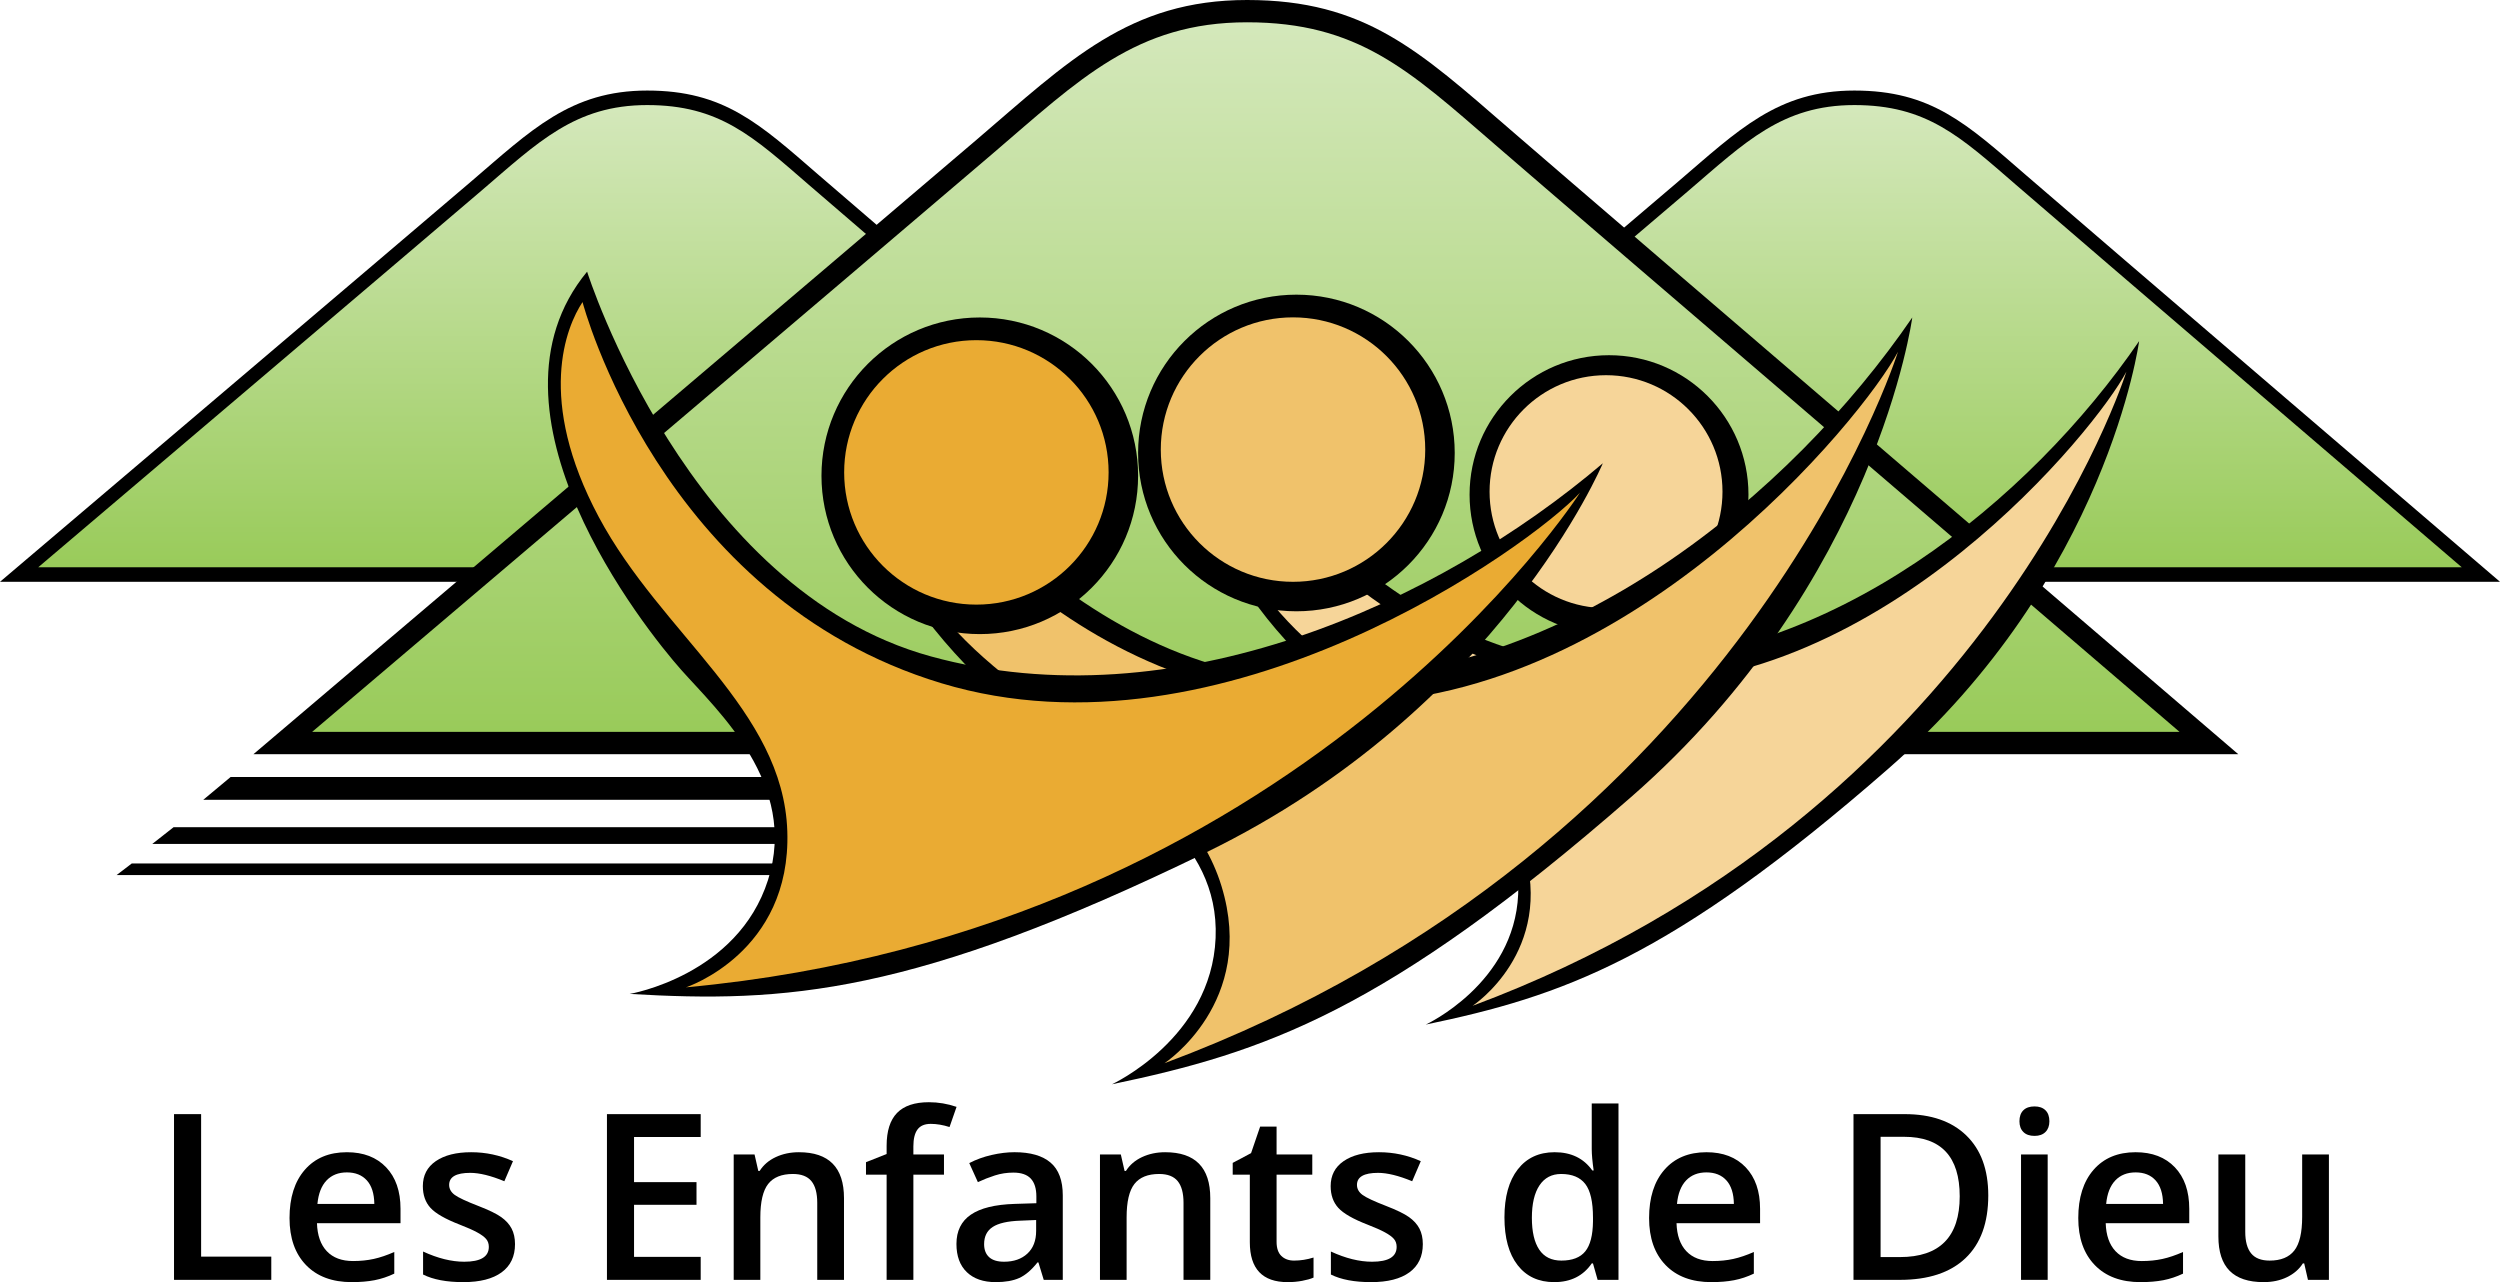 <!-- Generator: Adobe Illustrator 20.1.0, SVG Export Plug-In  -->
<svg version="1.1"
	 xmlns="http://www.w3.org/2000/svg" xmlns:xlink="http://www.w3.org/1999/xlink" xmlns:a="http://ns.adobe.com/AdobeSVGViewerExtensions/3.0/"
	 x="0px" y="0px" width="411.034px" height="210.8px" viewBox="0 0 411.034 210.8"
	 style="enable-background:new 0 0 411.034 210.8;" xml:space="preserve">
<style type="text/css">
	.st0{fill:url(#SVGID_1_);}
	.st1{fill:url(#SVGID_2_);}
	.st2{fill:url(#SVGID_3_);}
	.st3{fill:#F6D599;}
	.st4{fill:#F0C26B;}
	.st5{fill:#EAAB33;}
	.st6{fill:url(#SVGID_4_);}
	.st7{fill:url(#SVGID_5_);}
	.st8{fill:url(#SVGID_6_);}
</style>
<defs>
</defs>
<g>
	<g>
		<g>
			<g>
				<g>
					<path d="M0,95.657h212.563c0,0-68.177-58.406-77.947-66.874s-15.586-13.896-28.202-13.896s-19.09,6.514-28.989,14.981
						S0,95.657,0,95.657z"/>
					<linearGradient id="SVGID_1_" gradientUnits="userSpaceOnUse" x1="106.282" y1="17.275" x2="106.282" y2="93.268">
						<stop  offset="0" style="stop-color:#D4E8BB"/>
						<stop  offset="1" style="stop-color:#99CB5A"/>
					</linearGradient>
					<path class="st0" d="M6.285,93.268h199.992c0,0-64.145-54.952-73.337-62.919c-9.193-7.967-14.664-13.074-26.535-13.074
						s-17.961,6.128-27.275,14.095S6.285,93.268,6.285,93.268z"/>
				</g>
				<g>
					<path d="M198.471,95.657h212.563c0,0-68.177-58.406-77.947-66.874s-15.586-13.896-28.202-13.896s-19.09,6.514-28.989,14.981
						C265.996,38.336,198.471,95.657,198.471,95.657z"/>
					<linearGradient id="SVGID_2_" gradientUnits="userSpaceOnUse" x1="304.752" y1="17.275" x2="304.752" y2="93.268">
						<stop  offset="0" style="stop-color:#D4E8BB"/>
						<stop  offset="1" style="stop-color:#99CB5A"/>
					</linearGradient>
					<path class="st1" d="M204.756,93.268h199.992c0,0-64.145-54.952-73.337-62.919c-9.193-7.967-14.664-13.074-26.535-13.074
						s-17.961,6.128-27.275,14.095C268.288,39.338,204.756,93.268,204.756,93.268z"/>
				</g>
			</g>
			<g>
				<path d="M41.667,124H368c0,0-104.667-89.667-119.667-102.667C233.333,8.333,224.406,0,205.036,0s-29.307,10-44.505,23
					S41.667,124,41.667,124z"/>
				<linearGradient id="SVGID_3_" gradientUnits="userSpaceOnUse" x1="204.833" y1="3.667" x2="204.833" y2="120.333">
					<stop  offset="0" style="stop-color:#D4E8BB"/>
					<stop  offset="1" style="stop-color:#99CB5A"/>
				</linearGradient>
				<path class="st2" d="M51.316,120.333H358.35c0,0-98.477-84.364-112.59-96.595c-14.113-12.231-22.512-20.072-40.737-20.072
					s-27.574,9.409-41.873,21.64C148.852,37.538,51.316,120.333,51.316,120.333z"/>
			</g>
		</g>
		<g>
			<polygon points="33.417,131.5 130.417,131.5 130.417,127.75 37.917,127.75 			"/>
			<polygon points="25.042,138.75 130.417,138.75 130.417,136 28.542,136 			"/>
			<polygon points="19.167,143.875 130.417,143.875 130.417,141.963 21.667,141.963 			"/>
		</g>
		<g>
			<g>
				<g>
					<path d="M234.413,168.456c0,0,14.569-6.72,15.197-21.435c0.628-14.715-13.569-21.947-20.304-26.355
						c-6.736-4.407-39.59-28.514-28.609-52.73c0,0,26.379,41.099,63.354,41.233c36.975,0.134,69.789-27,87.651-53.083
						c0,0-5.179,38.804-41.204,70.272S256.699,163.8,234.413,168.456z"/>
					<path class="st3" d="M201.218,72.412c0,0,22.246,38.911,65.368,40.148c43.122,1.238,78.156-42.12,83.017-51.442
						c0,0-22.779,72.665-107.486,104.248c0,0,13.589-8.917,8.351-25.966c-5.238-17.049-25.319-22.994-38.717-37.216
						S199.857,76.475,201.218,72.412z"/>
				</g>
				<g>
					<circle cx="264.545" cy="81.328" r="22.927"/>
					<circle class="st3" cx="264.053" cy="80.836" r="19.148"/>
				</g>
			</g>
			<g>
				<g>
					<path d="M182.811,178.273c0,0,16.347-7.54,17.051-24.05s-15.224-24.624-22.781-29.569s-44.419-31.992-32.099-59.162
						c0,0,29.597,46.112,71.082,46.262s78.301-30.294,98.342-59.557c0,0-5.81,43.537-46.23,78.844S207.815,173.049,182.811,178.273z
						"/>
					<path class="st4" d="M145.567,70.514c0,0,24.96,43.657,73.342,45.045s87.689-47.258,93.143-57.716
						c0,0-25.558,81.528-120.597,116.964c0,0,15.247-10.005,9.37-29.133s-28.407-25.799-43.439-41.755
						C142.354,87.963,144.04,75.073,145.567,70.514z"/>
				</g>
				<g>
					<circle cx="213.147" cy="74.476" r="26.029"/>
					<circle class="st4" cx="212.589" cy="73.918" r="21.739"/>
				</g>
			</g>
			<g>
				<g>
					<path d="M103.528,163.415c0,0,17.75-3,22.75-18.75s-8.25-27.75-14.25-34.5s-34.5-42.5-15.5-65.5c0,0,16.5,52.25,56.5,63.25
						s83.5-8.75,110.5-31.75c0,0-17,40.5-65.25,64S129.028,164.915,103.528,163.415z"/>
					<path class="st5" d="M95.778,49.665c0,0,12.667,48.667,59,62.667s97-22.667,105-31.333c0,0-46,72-147,81.333
						c0,0,17.333-5.667,16.667-25.667s-20.667-32.333-31-51.667S93.112,53.665,95.778,49.665z"/>
				</g>
				<g>
					<circle cx="161.09" cy="78.226" r="26.029"/>
					<circle class="st5" cx="160.531" cy="77.668" r="21.739"/>
				</g>
			</g>
		</g>
	</g>
	<g>
		<path d="M28.611,210.427v-27.249h4.455v23.428h11.537v3.821H28.611z"/>
		<path d="M57.836,210.8c-3.206,0-5.713-0.936-7.521-2.806c-1.808-1.87-2.712-4.445-2.712-7.726c0-3.367,0.839-6.014,2.517-7.939
			c1.677-1.926,3.982-2.889,6.915-2.889c2.721,0,4.871,0.826,6.449,2.479c1.578,1.652,2.367,3.927,2.367,6.821v2.367H52.114
			c0.062,2.001,0.603,3.538,1.622,4.613c1.019,1.075,2.454,1.612,4.305,1.612c1.218,0,2.352-0.115,3.402-0.345
			c1.05-0.23,2.177-0.612,3.383-1.146v3.56c-1.069,0.51-2.15,0.87-3.243,1.081C60.489,210.694,59.24,210.8,57.836,210.8z
			 M57.035,192.758c-1.392,0-2.507,0.441-3.346,1.323c-0.838,0.882-1.339,2.168-1.5,3.858h9.356
			c-0.025-1.702-0.435-2.992-1.23-3.868S58.426,192.758,57.035,192.758z"/>
		<path d="M84.675,204.556c0,2.013-0.733,3.557-2.199,4.632c-1.466,1.075-3.566,1.612-6.3,1.612c-2.746,0-4.952-0.416-6.617-1.249
			v-3.783c2.423,1.118,4.678,1.677,6.766,1.677c2.696,0,4.044-0.813,4.044-2.441c0-0.521-0.149-0.957-0.447-1.305
			c-0.298-0.348-0.789-0.708-1.472-1.081c-0.684-0.373-1.634-0.795-2.852-1.268c-2.374-0.919-3.979-1.839-4.818-2.758
			c-0.838-0.92-1.258-2.112-1.258-3.579c0-1.764,0.711-3.134,2.134-4.109s3.358-1.463,5.806-1.463c2.423,0,4.715,0.49,6.877,1.472
			l-1.417,3.299c-2.225-0.919-4.094-1.379-5.61-1.379c-2.311,0-3.466,0.659-3.466,1.976c0,0.646,0.301,1.193,0.904,1.641
			c0.603,0.447,1.917,1.062,3.942,1.845c1.702,0.659,2.938,1.262,3.709,1.809s1.342,1.177,1.715,1.892
			C84.489,202.708,84.675,203.562,84.675,204.556z"/>
		<path d="M115.205,210.427H99.791v-27.249h15.414v3.765h-10.959v7.418h10.27v3.728h-10.27v8.556h10.959V210.427z"/>
		<path d="M138.764,210.427h-4.398v-12.674c0-1.591-0.32-2.777-0.96-3.561c-0.64-0.782-1.656-1.174-3.047-1.174
			c-1.852,0-3.206,0.547-4.063,1.641c-0.857,1.093-1.286,2.926-1.286,5.498v10.27h-4.38v-20.614h3.429l0.615,2.703h0.224
			c0.621-0.981,1.503-1.74,2.646-2.274s2.411-0.801,3.802-0.801c4.945,0,7.418,2.516,7.418,7.548V210.427z"/>
		<path d="M155.203,193.131h-5.032v17.296h-4.399v-17.296h-3.392v-2.051l3.392-1.342v-1.342c0-2.436,0.571-4.24,1.715-5.415
			c1.143-1.174,2.889-1.761,5.237-1.761c1.541,0,3.057,0.254,4.548,0.764l-1.156,3.317c-1.081-0.348-2.112-0.521-3.094-0.521
			c-0.994,0-1.718,0.308-2.171,0.923c-0.454,0.614-0.68,1.537-0.68,2.768v1.342h5.032V193.131z"/>
		<path d="M171.605,210.427l-0.876-2.87h-0.149c-0.994,1.255-1.994,2.109-3.001,2.562c-1.006,0.453-2.299,0.681-3.876,0.681
			c-2.025,0-3.606-0.547-4.744-1.641c-1.137-1.093-1.706-2.64-1.706-4.641c0-2.125,0.789-3.728,2.367-4.809s3.982-1.671,7.213-1.771
			l3.56-0.112v-1.1c0-1.316-0.308-2.302-0.923-2.954c-0.614-0.652-1.568-0.979-2.86-0.979c-1.057,0-2.069,0.155-3.039,0.466
			c-0.969,0.311-1.901,0.678-2.795,1.1l-1.417-3.131c1.118-0.584,2.342-1.028,3.672-1.333c1.329-0.304,2.584-0.456,3.765-0.456
			c2.621,0,4.6,0.571,5.936,1.714c1.336,1.144,2.004,2.939,2.004,5.387v13.886H171.605z M165.081,207.445
			c1.59,0,2.868-0.443,3.831-1.332s1.444-2.135,1.444-3.737v-1.789l-2.646,0.111c-2.063,0.075-3.563,0.42-4.501,1.035
			c-0.938,0.614-1.407,1.556-1.407,2.823c0,0.92,0.273,1.631,0.82,2.134C163.168,207.194,163.988,207.445,165.081,207.445z"/>
		<path d="M198.985,210.427h-4.398v-12.674c0-1.591-0.32-2.777-0.96-3.561c-0.641-0.782-1.656-1.174-3.048-1.174
			c-1.852,0-3.206,0.547-4.063,1.641c-0.857,1.093-1.285,2.926-1.285,5.498v10.27h-4.381v-20.614h3.43l0.615,2.703h0.224
			c0.621-0.981,1.503-1.74,2.646-2.274s2.41-0.801,3.803-0.801c4.945,0,7.418,2.516,7.418,7.548V210.427z"/>
		<path d="M212.758,207.258c1.068,0,2.137-0.167,3.205-0.503v3.299c-0.484,0.212-1.108,0.389-1.873,0.531
			c-0.764,0.143-1.556,0.215-2.376,0.215c-4.15,0-6.226-2.188-6.226-6.561v-11.108h-2.814v-1.938l3.02-1.604l1.491-4.361h2.702
			v4.585h5.871v3.318h-5.871v11.033c0,1.057,0.265,1.836,0.793,2.339C211.208,207.007,211.901,207.258,212.758,207.258z"/>
		<path d="M233.931,204.556c0,2.013-0.733,3.557-2.199,4.632c-1.467,1.075-3.566,1.612-6.3,1.612c-2.746,0-4.952-0.416-6.616-1.249
			v-3.783c2.423,1.118,4.678,1.677,6.766,1.677c2.696,0,4.044-0.813,4.044-2.441c0-0.521-0.148-0.957-0.447-1.305
			c-0.298-0.348-0.789-0.708-1.473-1.081c-0.683-0.373-1.634-0.795-2.852-1.268c-2.373-0.919-3.979-1.839-4.817-2.758
			c-0.839-0.92-1.259-2.112-1.259-3.579c0-1.764,0.712-3.134,2.135-4.109c1.422-0.976,3.357-1.463,5.806-1.463
			c2.423,0,4.716,0.49,6.877,1.472l-1.416,3.299c-2.225-0.919-4.095-1.379-5.61-1.379c-2.311,0-3.467,0.659-3.467,1.976
			c0,0.646,0.302,1.193,0.904,1.641s1.916,1.062,3.942,1.845c1.702,0.659,2.938,1.262,3.709,1.809
			c0.77,0.547,1.342,1.177,1.714,1.892C233.745,202.708,233.931,203.562,233.931,204.556z"/>
		<path d="M255.533,210.8c-2.571,0-4.578-0.933-6.02-2.796c-1.441-1.864-2.162-4.479-2.162-7.847c0-3.38,0.729-6.011,2.189-7.894
			s3.482-2.823,6.067-2.823c2.708,0,4.771,1,6.188,3h0.224c-0.211-1.479-0.316-2.646-0.316-3.504v-7.512h4.398v29.002h-3.43
			l-0.764-2.702h-0.205C260.298,209.775,258.242,210.8,255.533,210.8z M256.708,207.258c1.801,0,3.112-0.506,3.933-1.519
			s1.242-2.656,1.268-4.93v-0.615c0-2.597-0.423-4.442-1.268-5.535c-0.846-1.094-2.169-1.641-3.97-1.641
			c-1.541,0-2.729,0.624-3.561,1.873s-1.249,3.029-1.249,5.34c0,2.286,0.404,4.029,1.212,5.229S255.092,207.258,256.708,207.258z"/>
		<path d="M281.366,210.8c-3.206,0-5.713-0.936-7.521-2.806c-1.809-1.87-2.712-4.445-2.712-7.726c0-3.367,0.839-6.014,2.516-7.939
			c1.678-1.926,3.982-2.889,6.915-2.889c2.722,0,4.871,0.826,6.449,2.479c1.577,1.652,2.367,3.927,2.367,6.821v2.367h-13.737
			c0.062,2.001,0.603,3.538,1.622,4.613c1.019,1.075,2.454,1.612,4.306,1.612c1.218,0,2.351-0.115,3.401-0.345
			c1.05-0.23,2.178-0.612,3.383-1.146v3.56c-1.069,0.51-2.15,0.87-3.243,1.081C284.018,210.694,282.769,210.8,281.366,210.8z
			 M280.564,192.758c-1.392,0-2.507,0.441-3.346,1.323s-1.339,2.168-1.5,3.858h9.356c-0.025-1.702-0.436-2.992-1.23-3.868
			S281.956,192.758,280.564,192.758z"/>
		<path d="M326.899,196.542c0,4.498-1.248,7.938-3.746,10.316c-2.497,2.38-6.095,3.569-10.791,3.569h-7.623v-27.249h8.424
			c4.337,0,7.71,1.168,10.121,3.504C325.694,189.018,326.899,192.304,326.899,196.542z M322.203,196.691
			c0-6.523-3.051-9.785-9.151-9.785h-3.858v19.775h3.169C318.922,206.681,322.203,203.351,322.203,196.691z"/>
		<path d="M332.024,184.352c0-0.783,0.215-1.386,0.644-1.808c0.429-0.423,1.04-0.634,1.836-0.634c0.77,0,1.369,0.211,1.798,0.634
			c0.429,0.422,0.644,1.024,0.644,1.808c0,0.745-0.215,1.333-0.644,1.762s-1.028,0.643-1.798,0.643
			c-0.796,0-1.407-0.214-1.836-0.643S332.024,185.097,332.024,184.352z M336.666,210.427h-4.381v-20.614h4.381V210.427z"/>
		<path d="M351.93,210.8c-3.206,0-5.713-0.936-7.521-2.806c-1.809-1.87-2.712-4.445-2.712-7.726c0-3.367,0.839-6.014,2.516-7.939
			c1.678-1.926,3.982-2.889,6.915-2.889c2.722,0,4.871,0.826,6.449,2.479c1.577,1.652,2.367,3.927,2.367,6.821v2.367h-13.737
			c0.062,2.001,0.603,3.538,1.622,4.613c1.019,1.075,2.454,1.612,4.306,1.612c1.218,0,2.351-0.115,3.401-0.345
			c1.05-0.23,2.178-0.612,3.383-1.146v3.56c-1.069,0.51-2.15,0.87-3.243,1.081C354.583,210.694,353.334,210.8,351.93,210.8z
			 M351.128,192.758c-1.392,0-2.507,0.441-3.346,1.323s-1.339,2.168-1.5,3.858h9.356c-0.025-1.702-0.436-2.992-1.23-3.868
			S352.52,192.758,351.128,192.758z"/>
		<path d="M379.459,210.427l-0.615-2.702h-0.224c-0.608,0.957-1.476,1.708-2.6,2.255c-1.125,0.547-2.407,0.82-3.849,0.82
			c-2.498,0-4.361-0.621-5.592-1.864c-1.23-1.242-1.845-3.125-1.845-5.647v-13.476h4.417v12.712c0,1.578,0.323,2.762,0.969,3.551
			c0.646,0.789,1.659,1.183,3.038,1.183c1.839,0,3.19-0.55,4.054-1.649c0.864-1.1,1.296-2.941,1.296-5.526v-10.27h4.398v20.614
			H379.459z"/>
	</g>
</g>
</svg>